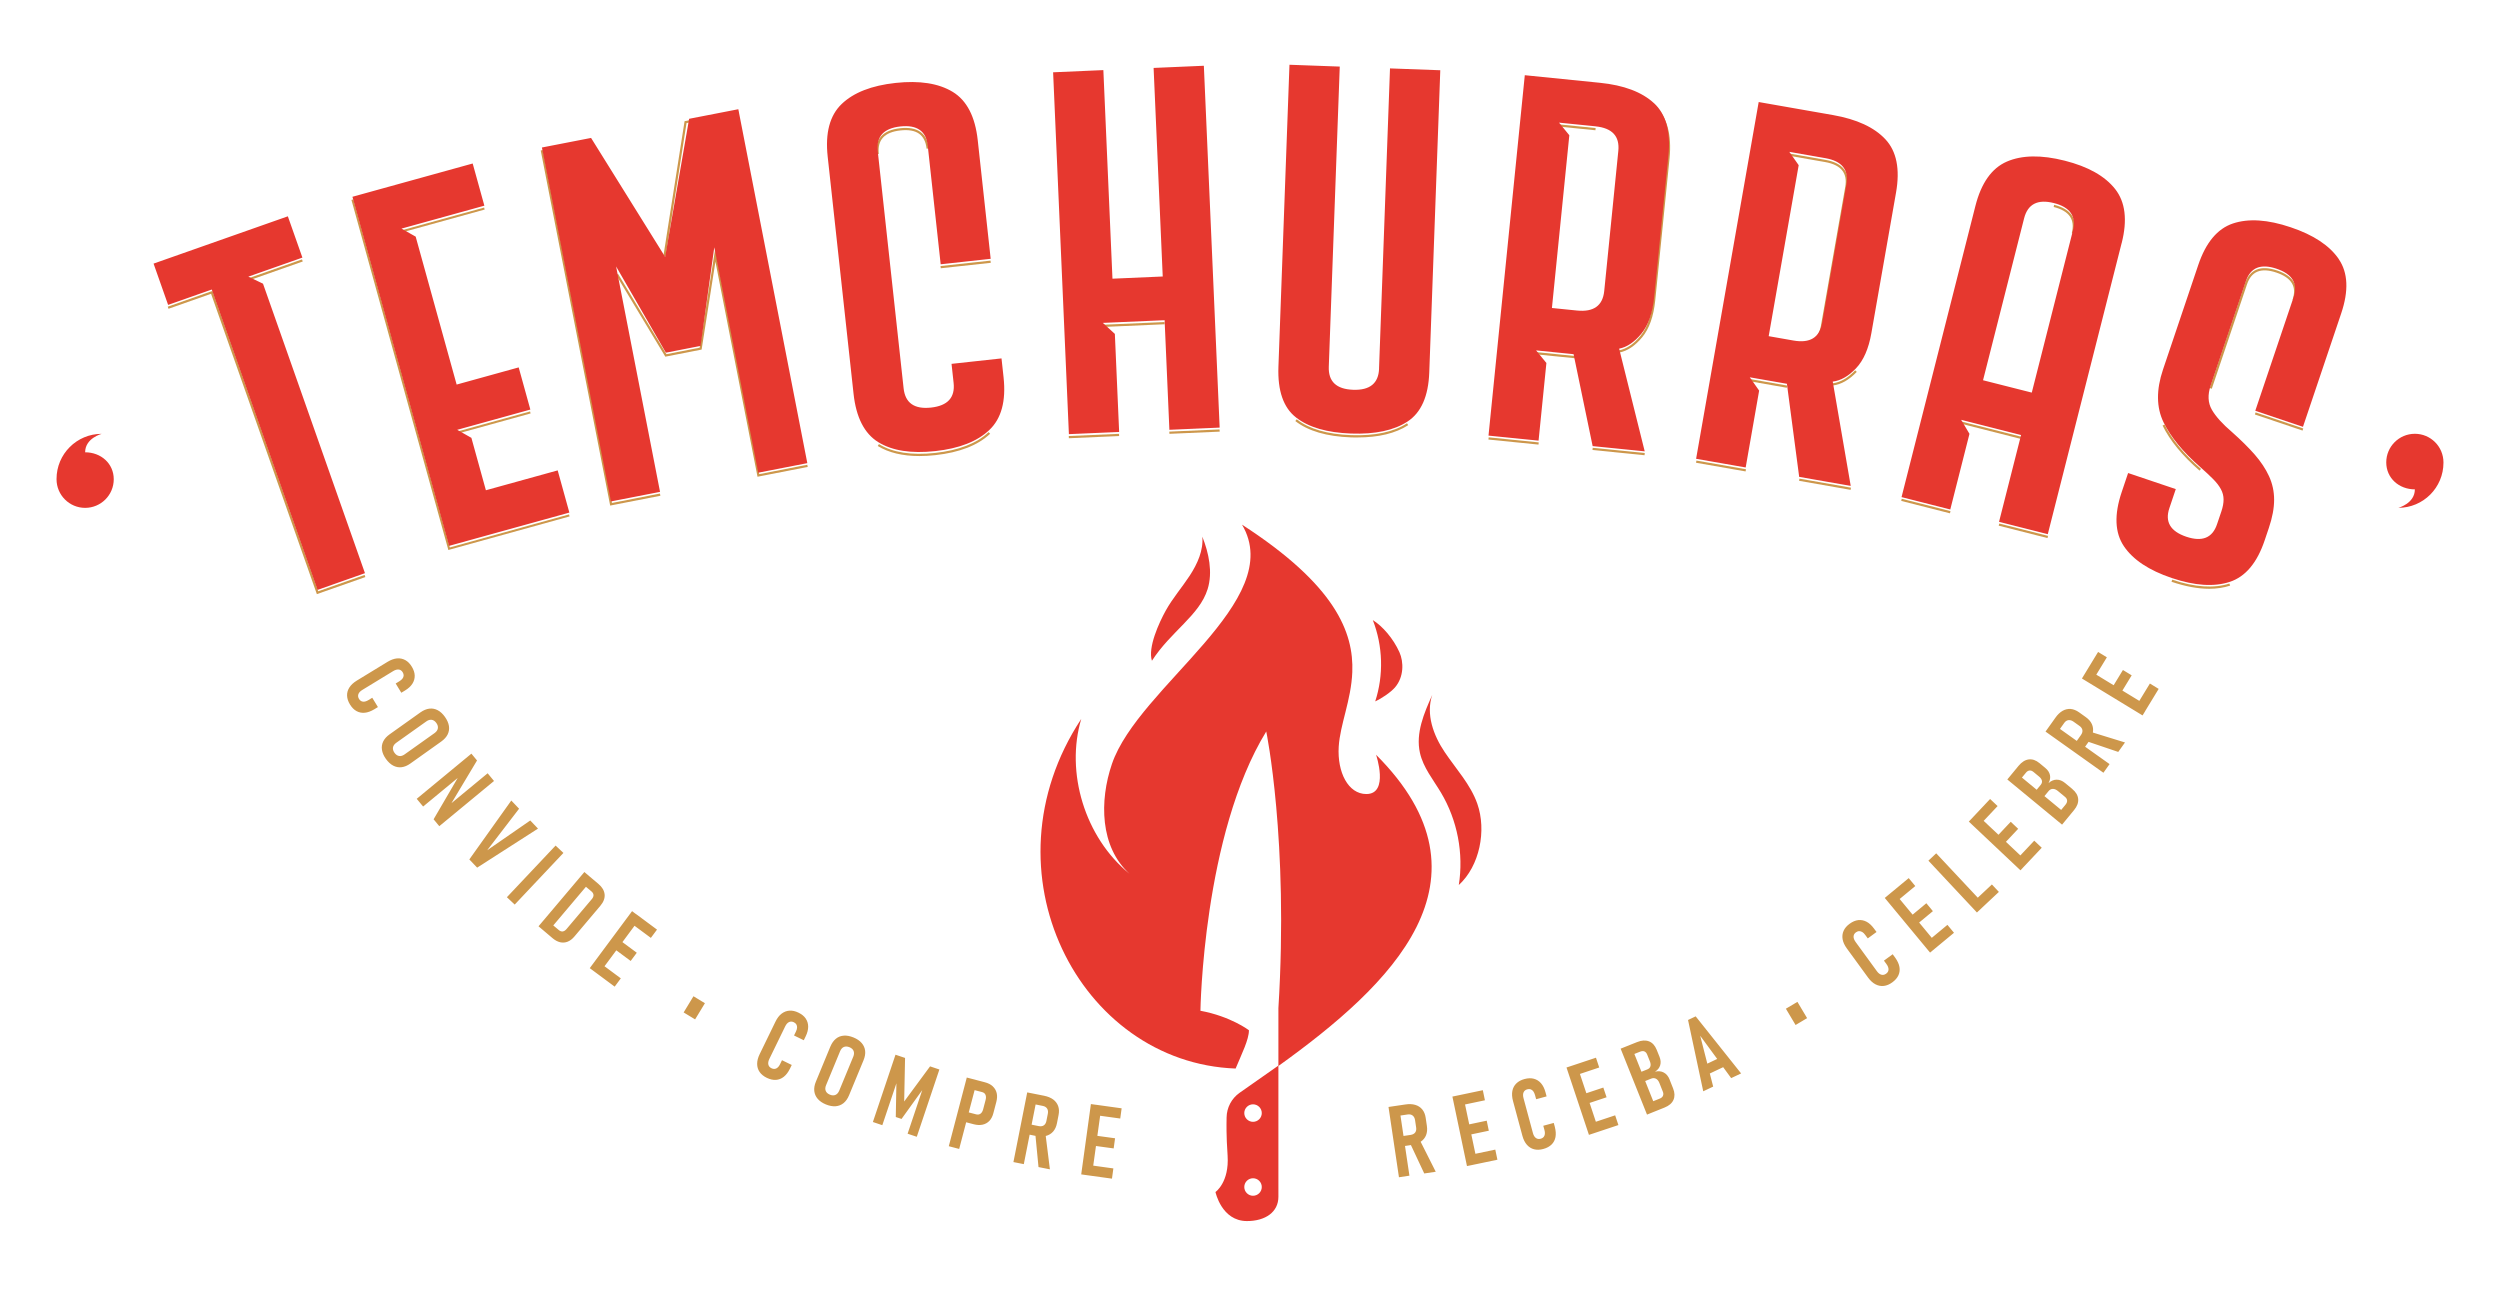 <svg width="122" height="63" viewBox="0 0 122 63" fill="none" xmlns="http://www.w3.org/2000/svg">
<path d="M29.777 24.672L29.766 24.618L26.387 7.343L26.493 7.322L29.864 24.545L32.206 24.085L32.227 24.193L29.777 24.672Z" fill="#CD974B"/>
<path d="M36.966 23.265L36.956 23.212L34.913 12.768L34.239 17.059L32.468 17.406L30.068 13.42L30.16 13.364L32.522 17.284L34.143 16.967L34.901 12.143L37.051 23.138L39.396 22.68L39.417 22.786L36.966 23.265Z" fill="#CD974B"/>
<path d="M32.482 12.51L32.374 12.493L33.407 5.914L36.016 5.405L36.037 5.511L33.503 6.006L32.482 12.51Z" fill="#CD974B"/>
<path d="M44.866 22.255C44.044 22.255 43.362 22.091 42.834 21.765L42.892 21.672C43.557 22.084 44.48 22.229 45.635 22.103C46.789 21.977 47.667 21.636 48.244 21.089L48.319 21.167C47.723 21.732 46.824 22.082 45.647 22.211C45.375 22.241 45.116 22.255 44.868 22.255H44.866Z" fill="#CD974B"/>
<path d="M42.779 7.524C42.697 6.775 43.085 6.349 43.931 6.257C44.351 6.212 44.678 6.271 44.912 6.435C45.147 6.6 45.286 6.874 45.327 7.245L45.218 7.257C45.182 6.917 45.056 6.67 44.849 6.524C44.638 6.375 44.333 6.321 43.941 6.365C43.157 6.45 42.812 6.827 42.885 7.512L42.777 7.524H42.779Z" fill="#CD974B"/>
<path d="M45.91 13.091L45.898 12.983L48.338 12.718L48.35 12.826L45.91 13.091Z" fill="#CD974B"/>
<path d="M66.237 21.35C66.136 21.35 66.033 21.348 65.929 21.345C64.745 21.301 63.83 21.033 63.212 20.547L63.278 20.461C63.879 20.933 64.772 21.193 65.932 21.235C67.093 21.277 68.011 21.083 68.662 20.656L68.721 20.747C68.111 21.146 67.276 21.348 66.237 21.348V21.35Z" fill="#CD974B"/>
<path d="M107.81 28.733C107.257 28.733 106.642 28.619 105.969 28.391L106.004 28.288C107.104 28.66 108.043 28.722 108.796 28.477L108.83 28.579C108.519 28.68 108.179 28.733 107.81 28.733Z" fill="#CD974B"/>
<path d="M107.935 18.971L107.833 18.936L109.551 13.84C109.668 13.493 109.861 13.261 110.126 13.155C110.388 13.049 110.722 13.065 111.121 13.199C111.52 13.333 111.794 13.525 111.939 13.767C112.083 14.013 112.099 14.312 111.981 14.661L111.878 14.626C111.984 14.311 111.974 14.04 111.845 13.823C111.714 13.603 111.459 13.427 111.086 13.302C110.713 13.176 110.403 13.16 110.166 13.256C109.933 13.35 109.76 13.559 109.654 13.875L107.935 18.971Z" fill="#CD974B"/>
<path d="M110.072 20.125L110.038 20.227L112.365 21.012L112.399 20.91L110.072 20.125Z" fill="#CD974B"/>
<path d="M107.338 22.967C106.494 22.234 105.887 21.493 105.534 20.766L105.631 20.719C105.978 21.432 106.576 22.162 107.409 22.886L107.338 22.967Z" fill="#CD974B"/>
<path d="M15.463 28.994L10.3 14.337L8.223 15.069L8.186 14.966L10.368 14.197L15.529 28.855L17.793 28.058L17.829 28.161L15.463 28.994Z" fill="#CD974B"/>
<path d="M14.738 12.659L12.101 13.587L12.137 13.689L14.774 12.761L14.738 12.659Z" fill="#CD974B"/>
<path d="M56.83 15.716L53.816 15.848L53.82 15.956L56.834 15.824L56.83 15.716Z" fill="#CD974B"/>
<path d="M59.515 20.956L57.062 21.063L57.067 21.171L59.52 21.064L59.515 20.956Z" fill="#CD974B"/>
<path d="M54.609 21.171L52.156 21.278L52.161 21.386L54.614 21.279L54.609 21.171Z" fill="#CD974B"/>
<path d="M72.647 21.343L72.636 21.45L75.079 21.696L75.09 21.589L72.647 21.343Z" fill="#CD974B"/>
<path d="M74.967 17.183L74.957 17.291L77.039 17.501L77.05 17.393L74.967 17.183Z" fill="#CD974B"/>
<path d="M77.724 21.853L77.714 21.96L80.254 22.216L80.265 22.108L77.724 21.853Z" fill="#CD974B"/>
<path d="M79.025 17.206L79.004 17.099C79.375 17.026 79.729 16.787 80.057 16.388C80.386 15.987 80.592 15.405 80.667 14.654L81.365 7.717C81.479 6.585 81.249 5.741 80.677 5.211L80.75 5.131C81.348 5.685 81.59 6.558 81.474 7.728L80.775 14.664C80.696 15.437 80.484 16.04 80.14 16.456C79.795 16.874 79.421 17.127 79.023 17.204L79.025 17.206Z" fill="#CD974B"/>
<path d="M76.087 6.07L76.076 6.178L77.857 6.357L77.868 6.25L76.087 6.07Z" fill="#CD974B"/>
<path d="M82.785 22.476L82.766 22.582L85.185 23.006L85.204 22.9L82.785 22.476Z" fill="#CD974B"/>
<path d="M85.404 18.498L85.385 18.605L87.196 18.923L87.215 18.816L85.404 18.498Z" fill="#CD974B"/>
<path d="M87.813 23.358L87.795 23.464L90.31 23.905L90.328 23.799L87.813 23.358Z" fill="#CD974B"/>
<path d="M89.444 18.814L89.43 18.706C89.806 18.661 90.176 18.448 90.533 18.073L90.611 18.148C90.237 18.541 89.844 18.764 89.444 18.812V18.814Z" fill="#CD974B"/>
<path d="M87.892 16.843C87.774 16.843 87.647 16.831 87.511 16.806L86.301 16.594L86.32 16.487L87.53 16.7C87.919 16.768 88.225 16.735 88.445 16.601C88.663 16.468 88.802 16.23 88.862 15.893L90.048 9.122C90.108 8.786 90.057 8.514 89.897 8.315C89.736 8.115 89.458 7.977 89.069 7.909L87.307 7.601L87.326 7.494L89.088 7.803C89.503 7.876 89.803 8.026 89.98 8.247C90.16 8.472 90.219 8.772 90.153 9.141L88.966 15.912C88.902 16.282 88.745 16.545 88.499 16.695C88.335 16.794 88.131 16.845 87.889 16.845L87.892 16.843Z" fill="#CD974B"/>
<path d="M95.158 25.05L92.779 24.445L92.805 24.341L95.184 24.944L95.158 25.05Z" fill="#CD974B"/>
<path d="M98.613 21.418L95.688 20.675L95.716 20.571L98.639 21.313L98.613 21.418Z" fill="#CD974B"/>
<path d="M99.918 26.258L97.537 25.653L97.565 25.549L99.944 26.151L99.918 26.258Z" fill="#CD974B"/>
<path d="M101.208 11.409L101.103 11.383C101.272 10.713 100.983 10.293 100.218 10.1L100.244 9.995C101.068 10.204 101.392 10.68 101.208 11.41V11.409Z" fill="#CD974B"/>
<path d="M21.878 26.84L21.866 26.791L17.15 9.755L17.245 9.729L21.95 26.716L27.769 25.104L27.795 25.202L21.878 26.84Z" fill="#CD974B"/>
<path d="M25.867 20.079L22.299 21.064L22.326 21.162L25.894 20.176L25.867 20.079Z" fill="#CD974B"/>
<path d="M23.625 10.129L19.581 11.245L19.608 11.343L23.652 10.226L23.625 10.129Z" fill="#CD974B"/>
<path d="M4.155 22.07C4.155 21.382 4.962 21.171 4.962 21.171C3.745 21.171 2.759 22.157 2.759 23.374C2.759 23.377 2.759 23.381 2.759 23.386C2.759 24.158 3.385 24.784 4.155 24.784C4.925 24.784 5.551 24.158 5.551 23.388C5.551 22.617 4.925 22.072 4.155 22.072V22.07Z" fill="#E6382F"/>
<path d="M117.845 23.882C117.845 24.571 117.038 24.782 117.038 24.782C118.255 24.782 119.241 23.795 119.241 22.579C119.241 22.575 119.241 22.572 119.241 22.567C119.241 21.794 118.615 21.169 117.845 21.169C117.075 21.169 116.449 21.794 116.449 22.565C116.449 23.335 117.075 23.881 117.845 23.881V23.882Z" fill="#E6382F"/>
<path d="M48.444 53.009C48.347 52.92 48.216 52.854 48.052 52.812L47.686 52.716L47.55 52.679L47.435 52.65L47.179 52.584L46.301 55.935L46.808 56.068L47.149 54.767L47.515 54.863C47.676 54.905 47.82 54.912 47.949 54.884C48.078 54.856 48.19 54.794 48.281 54.7C48.371 54.605 48.437 54.478 48.477 54.321L48.62 53.776C48.662 53.614 48.669 53.469 48.638 53.34C48.606 53.211 48.542 53.101 48.444 53.012V53.009ZM48.096 53.682L47.977 54.137C47.951 54.232 47.909 54.304 47.85 54.347C47.791 54.391 47.719 54.401 47.637 54.381L47.275 54.286L47.561 53.199L47.923 53.293C48.007 53.314 48.063 53.359 48.092 53.427C48.122 53.495 48.124 53.581 48.096 53.683V53.682ZM42.05 50.9C41.954 50.788 41.822 50.698 41.651 50.628C41.48 50.559 41.321 50.527 41.177 50.539C41.03 50.55 40.901 50.6 40.791 50.691C40.68 50.782 40.591 50.909 40.521 51.074L39.816 52.782C39.748 52.946 39.721 53.1 39.737 53.242C39.753 53.385 39.809 53.511 39.903 53.622C39.998 53.734 40.131 53.825 40.302 53.896C40.472 53.966 40.631 53.995 40.778 53.985C40.924 53.973 41.053 53.922 41.164 53.833C41.276 53.743 41.365 53.615 41.433 53.452L42.139 51.744C42.207 51.578 42.235 51.425 42.219 51.282C42.203 51.141 42.147 51.013 42.052 50.902L42.05 50.9ZM41.64 51.564L40.955 53.222C40.912 53.326 40.851 53.396 40.771 53.431C40.69 53.466 40.6 53.462 40.497 53.419C40.394 53.375 40.326 53.314 40.295 53.234C40.263 53.154 40.269 53.059 40.312 52.957L40.997 51.299C41.041 51.195 41.102 51.125 41.18 51.092C41.259 51.059 41.351 51.062 41.454 51.104C41.557 51.146 41.625 51.209 41.656 51.289C41.687 51.369 41.682 51.461 41.64 51.566V51.564ZM45.391 52.04L45.842 52.191L44.739 55.475L44.291 55.325L45.006 53.197L43.995 54.604L43.714 54.51L43.744 52.866L43.057 54.909L42.597 54.754L43.7 51.47L44.167 51.627L44.124 53.753L45.389 52.036L45.391 52.04ZM21.847 35.838C21.909 35.709 21.93 35.573 21.908 35.429C21.885 35.284 21.82 35.136 21.714 34.986C21.608 34.836 21.489 34.726 21.359 34.658C21.23 34.59 21.094 34.564 20.951 34.582C20.81 34.599 20.665 34.66 20.519 34.763L19.013 35.835C18.868 35.938 18.764 36.054 18.701 36.182C18.638 36.311 18.617 36.447 18.64 36.593C18.662 36.739 18.725 36.886 18.833 37.036C18.941 37.185 19.058 37.295 19.189 37.363C19.32 37.431 19.455 37.457 19.597 37.44C19.738 37.423 19.882 37.363 20.027 37.259L21.533 36.187C21.679 36.082 21.784 35.967 21.847 35.838ZM21.367 35.547C21.352 35.633 21.298 35.708 21.207 35.774L19.745 36.814C19.652 36.88 19.564 36.907 19.478 36.893C19.393 36.879 19.316 36.828 19.252 36.738C19.187 36.647 19.163 36.558 19.178 36.473C19.194 36.387 19.248 36.312 19.34 36.246L20.803 35.206C20.895 35.139 20.984 35.115 21.069 35.127C21.155 35.141 21.23 35.192 21.294 35.282C21.359 35.373 21.383 35.46 21.367 35.545V35.547ZM24.107 38.113L21.437 40.318L21.16 39.981L22.335 37.966L20.648 39.359L20.336 38.982L23.004 36.778L23.279 37.111L22.031 39.195L23.797 37.736L24.107 38.111V38.113ZM26.254 40.436L23.285 42.341L22.903 41.94L24.951 39.066L25.331 39.465L23.774 41.494L25.876 40.039L26.256 40.438L26.254 40.436ZM18.168 34.054L18.443 34.505L18.262 34.615C18.099 34.712 17.946 34.768 17.802 34.782C17.657 34.796 17.523 34.77 17.399 34.702C17.275 34.634 17.169 34.526 17.078 34.378C16.989 34.231 16.942 34.089 16.937 33.947C16.932 33.806 16.97 33.674 17.049 33.55C17.129 33.426 17.247 33.315 17.406 33.217L18.913 32.297C19.076 32.199 19.229 32.144 19.373 32.13C19.52 32.117 19.654 32.145 19.778 32.213C19.902 32.281 20.008 32.388 20.097 32.536C20.187 32.685 20.235 32.83 20.238 32.97C20.241 33.109 20.203 33.242 20.125 33.365C20.046 33.489 19.926 33.599 19.766 33.696L19.584 33.806L19.309 33.355L19.49 33.245C19.556 33.205 19.607 33.161 19.642 33.114C19.677 33.067 19.696 33.018 19.698 32.966C19.699 32.914 19.686 32.861 19.652 32.807C19.604 32.729 19.541 32.684 19.459 32.673C19.379 32.663 19.288 32.689 19.187 32.75L17.68 33.669C17.58 33.73 17.517 33.797 17.489 33.874C17.462 33.951 17.472 34.028 17.519 34.106C17.57 34.188 17.634 34.233 17.714 34.24C17.794 34.249 17.885 34.223 17.983 34.162L18.164 34.052L18.168 34.054ZM33.841 48.617L34.4 48.957L33.921 49.746L33.362 49.407L33.841 48.617ZM27.495 41.623L25.118 44.143L24.736 43.784L27.113 41.264L27.495 41.623ZM31.045 44.61L32.062 45.365L31.762 45.769L30.965 45.178L30.374 45.975L31.075 46.494L30.777 46.895L30.076 46.376L29.5 47.153L30.296 47.744L29.996 48.148L29.2 47.557L28.78 47.245L30.845 44.464L31.045 44.614V44.61ZM29.505 43.646C29.487 43.462 29.388 43.292 29.205 43.137L28.916 42.893L28.898 42.878L28.776 42.775L28.517 42.555L26.28 45.203L26.547 45.429L26.967 45.785C27.089 45.888 27.211 45.952 27.337 45.982C27.46 46.01 27.582 46.001 27.701 45.954C27.819 45.907 27.929 45.823 28.032 45.701L29.299 44.2C29.454 44.017 29.522 43.833 29.506 43.648L29.505 43.646ZM28.879 43.878L27.645 45.339C27.588 45.407 27.527 45.445 27.462 45.454C27.398 45.462 27.335 45.441 27.272 45.389L27 45.161L28.593 43.275L28.865 43.503C28.928 43.556 28.959 43.615 28.963 43.679C28.964 43.744 28.937 43.81 28.879 43.88V43.878ZM39.321 49.708C39.399 49.825 39.439 49.956 39.439 50.102C39.439 50.248 39.399 50.407 39.317 50.574L39.225 50.764L38.749 50.532L38.841 50.342C38.876 50.273 38.894 50.208 38.897 50.151C38.901 50.093 38.89 50.041 38.864 49.995C38.838 49.95 38.798 49.914 38.74 49.886C38.657 49.846 38.58 49.842 38.505 49.877C38.43 49.912 38.369 49.982 38.317 50.088L37.544 51.676C37.494 51.78 37.477 51.871 37.496 51.951C37.513 52.031 37.564 52.09 37.647 52.13C37.733 52.172 37.813 52.174 37.884 52.139C37.958 52.103 38.019 52.033 38.069 51.928L38.161 51.738L38.637 51.97L38.545 52.16C38.461 52.329 38.362 52.458 38.247 52.549C38.132 52.639 38.005 52.688 37.865 52.699C37.726 52.707 37.578 52.674 37.419 52.598C37.266 52.523 37.147 52.427 37.069 52.312C36.989 52.197 36.949 52.064 36.949 51.916C36.949 51.768 36.989 51.611 37.071 51.444L37.843 49.856C37.925 49.687 38.024 49.556 38.141 49.467C38.257 49.379 38.385 49.33 38.526 49.319C38.667 49.311 38.813 49.342 38.968 49.419C39.125 49.495 39.244 49.591 39.322 49.708H39.321ZM95.355 45.52L94.532 46.201L94.187 46.487L91.977 43.819L92.171 43.658L92.307 43.545L92.382 43.484L93.145 42.852L93.466 43.239L92.703 43.871L93.335 44.635L94.006 44.078L94.325 44.464L93.654 45.02L94.271 45.766L95.034 45.133L95.355 45.52ZM99.271 41.025L99.637 41.37L98.769 42.29L98.599 42.472L96.078 40.094L96.437 39.713L97.117 38.991L97.483 39.336L96.803 40.058L97.525 40.737L98.123 40.103L98.487 40.446L97.889 41.081L98.593 41.745L99.273 41.023L99.271 41.025ZM87.714 48.891L88.187 49.685L87.624 50.02L87.151 49.225L87.714 48.891ZM92.692 47.183C92.718 47.325 92.703 47.461 92.645 47.59C92.587 47.719 92.488 47.834 92.347 47.937C92.209 48.038 92.07 48.098 91.93 48.113C91.791 48.129 91.655 48.103 91.524 48.035C91.394 47.967 91.273 47.857 91.163 47.707L90.123 46.28C90.011 46.126 89.944 45.978 89.919 45.834C89.895 45.689 89.91 45.553 89.968 45.424C90.025 45.295 90.123 45.18 90.263 45.079C90.404 44.976 90.545 44.917 90.684 44.901C90.824 44.886 90.958 44.913 91.089 44.981C91.218 45.049 91.338 45.161 91.449 45.311L91.575 45.481L91.148 45.794L91.022 45.623C90.977 45.56 90.928 45.513 90.879 45.483C90.829 45.454 90.778 45.438 90.726 45.44C90.674 45.44 90.623 45.461 90.571 45.497C90.496 45.551 90.458 45.619 90.454 45.701C90.451 45.783 90.484 45.87 90.552 45.966L91.592 47.394C91.66 47.488 91.733 47.545 91.812 47.566C91.89 47.587 91.967 47.571 92.042 47.517C92.119 47.461 92.159 47.392 92.16 47.312C92.162 47.231 92.129 47.142 92.061 47.05L91.936 46.879L92.363 46.567L92.488 46.738C92.598 46.892 92.666 47.04 92.692 47.184V47.183ZM51.395 53.654C51.278 53.568 51.128 53.507 50.945 53.471L50.47 53.377L50.128 53.309L49.455 56.709L49.962 56.81L50.246 55.372L50.532 55.43L50.679 56.953L51.235 57.063L51.032 55.435C51.032 55.435 51.039 55.435 51.041 55.433C51.182 55.397 51.299 55.325 51.392 55.221C51.484 55.116 51.547 54.98 51.58 54.811L51.658 54.414C51.691 54.25 51.684 54.103 51.637 53.974C51.59 53.846 51.51 53.739 51.393 53.652L51.395 53.654ZM51.134 54.351L51.062 54.714C51.041 54.808 50.999 54.877 50.935 54.919C50.87 54.961 50.79 54.973 50.691 54.954L50.342 54.884L50.538 53.898L50.886 53.968C50.984 53.987 51.055 54.03 51.099 54.098C51.142 54.166 51.154 54.25 51.134 54.351ZM104.688 34.699L104.557 34.913L101.598 33.111L101.87 32.663L102.386 31.816L102.815 32.077L102.299 32.924L103.146 33.44L103.599 32.696L104.026 32.956L103.573 33.7L104.399 34.203L104.915 33.356L105.343 33.618L104.685 34.699H104.688ZM101.134 38.507L100.775 38.21C100.641 38.1 100.505 38.047 100.364 38.048C100.225 38.048 100.09 38.106 99.967 38.217C100.042 38.083 100.066 37.952 100.038 37.823C100.01 37.694 99.935 37.578 99.81 37.475L99.526 37.24C99.353 37.097 99.177 37.037 99.001 37.06C98.825 37.083 98.66 37.187 98.506 37.372L98.156 37.797L97.957 38.038L100.629 40.242L100.962 39.838L101.215 39.531C101.364 39.35 101.431 39.171 101.415 38.991C101.399 38.812 101.305 38.651 101.131 38.508L101.134 38.507ZM99.043 37.6C99.106 37.595 99.168 37.618 99.23 37.668L99.508 37.898C99.587 37.963 99.632 38.031 99.646 38.1C99.66 38.17 99.639 38.236 99.587 38.301L99.39 38.54L98.67 37.945L98.87 37.703C98.921 37.64 98.978 37.607 99.043 37.602V37.6ZM99.768 38.85L99.97 38.606C100.028 38.536 100.097 38.5 100.176 38.498C100.256 38.496 100.338 38.529 100.423 38.599L100.775 38.89C100.836 38.941 100.869 38.998 100.875 39.064C100.88 39.131 100.854 39.199 100.798 39.267L100.585 39.525L99.768 38.85ZM102.133 35.741C102.157 35.596 102.14 35.46 102.083 35.335C102.025 35.207 101.926 35.094 101.786 34.995L101.457 34.76C101.321 34.664 101.185 34.61 101.049 34.597C100.913 34.587 100.781 34.617 100.655 34.688C100.53 34.76 100.411 34.871 100.305 35.023L100.122 35.281L99.984 35.474L99.96 35.507L99.822 35.701L102.647 37.71L102.947 37.288L101.753 36.44L101.922 36.203L103.37 36.694L103.7 36.232L102.133 35.749C102.133 35.749 102.133 35.742 102.135 35.741H102.133ZM100.526 35.572L100.732 35.282C100.789 35.2 100.859 35.153 100.937 35.143C101.016 35.133 101.1 35.155 101.183 35.214L101.485 35.429C101.563 35.486 101.608 35.553 101.621 35.629C101.633 35.706 101.61 35.784 101.553 35.866L101.347 36.156L100.528 35.573L100.526 35.572ZM97.544 43.526L96.856 44.171L96.474 44.53L94.106 42.001L94.487 41.642L96.516 43.807L97.204 43.162L97.544 43.524V43.526ZM69.334 55.714C69.454 55.632 69.542 55.526 69.592 55.397C69.643 55.268 69.657 55.118 69.632 54.947L69.573 54.546C69.549 54.381 69.493 54.246 69.406 54.14C69.319 54.034 69.207 53.961 69.068 53.919C68.928 53.877 68.766 53.87 68.583 53.898L67.994 53.985L67.759 54.02L68.269 57.45L68.78 57.373L68.564 55.923L68.853 55.879L69.503 57.265L70.064 57.181L69.327 55.717C69.327 55.717 69.332 55.714 69.336 55.712L69.334 55.714ZM68.343 54.438L68.693 54.386C68.792 54.372 68.872 54.388 68.937 54.438C69 54.487 69.04 54.564 69.055 54.665L69.109 55.031C69.122 55.127 69.106 55.205 69.059 55.268C69.012 55.329 68.94 55.367 68.841 55.383L68.491 55.435L68.343 54.44V54.438ZM53.755 53.95L54.736 54.086L54.668 54.584L53.687 54.449L53.551 55.43L54.415 55.548L54.347 56.043L53.483 55.925L53.35 56.883L54.332 57.019L54.264 57.518L53.011 57.345L52.763 57.31L53.236 53.879L53.483 53.913H53.493L53.753 53.95H53.755ZM82.376 49.774L83.118 53.255L83.603 53.026L83.439 52.387L84.091 52.078L84.481 52.612L84.966 52.383L82.749 49.598L82.374 49.776L82.376 49.774ZM83.798 51.677L83.317 51.906L82.97 50.546L83.8 51.677H83.798ZM73.073 56.594L72.102 56.798L71.999 56.819L71.834 56.854L71.588 56.904L70.877 53.513L71.122 53.462L72.362 53.202L72.464 53.694L71.494 53.898L71.698 54.869L72.552 54.689L72.654 55.179L71.8 55.358L71.999 56.305L72.97 56.101L73.073 56.592V56.594ZM81.477 52.679C81.412 52.519 81.318 52.406 81.194 52.34C81.071 52.273 80.928 52.26 80.764 52.298C80.895 52.218 80.978 52.113 81.017 51.986C81.055 51.859 81.044 51.721 80.984 51.571L80.846 51.228C80.762 51.02 80.638 50.883 80.471 50.818C80.305 50.754 80.11 50.764 79.887 50.855L79.573 50.98L79.087 51.175L80.374 54.393L80.663 54.276L81.229 54.049C81.447 53.962 81.594 53.837 81.665 53.673C81.736 53.509 81.731 53.323 81.647 53.114L81.475 52.681L81.477 52.679ZM80.049 51.318C80.124 51.289 80.191 51.285 80.25 51.311C80.307 51.337 80.351 51.386 80.38 51.459L80.515 51.796C80.553 51.89 80.56 51.972 80.539 52.038C80.518 52.106 80.468 52.155 80.391 52.186L80.103 52.301L79.757 51.433L80.049 51.317V51.318ZM81.153 53.476C81.125 53.537 81.071 53.584 80.989 53.615L80.678 53.739L80.285 52.755L80.579 52.636C80.663 52.603 80.741 52.605 80.811 52.641C80.882 52.678 80.938 52.748 80.978 52.849L81.147 53.274C81.177 53.347 81.179 53.415 81.151 53.476H81.153ZM78.819 54.426L78.978 54.903L77.777 55.303L77.54 55.381L76.445 52.094L76.682 52.016L77.883 51.616L78.042 52.094L77.1 52.408L77.414 53.349L78.242 53.073L78.401 53.547L77.573 53.823L77.878 54.741L78.819 54.428V54.426ZM75.877 54.999C75.924 55.182 75.934 55.344 75.908 55.489C75.88 55.632 75.818 55.754 75.718 55.852C75.619 55.949 75.485 56.024 75.317 56.069C75.152 56.115 75 56.12 74.864 56.085C74.728 56.05 74.612 55.977 74.514 55.867C74.416 55.756 74.343 55.611 74.294 55.431L73.834 53.727C73.785 53.544 73.775 53.382 73.803 53.237C73.831 53.093 73.895 52.972 73.996 52.873C74.096 52.774 74.228 52.702 74.395 52.657C74.565 52.612 74.716 52.606 74.852 52.643C74.988 52.679 75.103 52.751 75.201 52.862C75.297 52.972 75.37 53.119 75.419 53.3L75.474 53.504L74.964 53.642L74.908 53.438C74.887 53.363 74.859 53.302 74.824 53.255C74.789 53.208 74.746 53.176 74.697 53.159C74.648 53.141 74.592 53.141 74.531 53.159C74.443 53.183 74.382 53.232 74.35 53.307C74.317 53.382 74.317 53.476 74.347 53.589L74.807 55.294C74.836 55.405 74.885 55.486 74.951 55.534C75.018 55.583 75.094 55.594 75.183 55.571C75.276 55.547 75.337 55.496 75.368 55.421C75.399 55.346 75.399 55.252 75.368 55.141L75.312 54.937L75.823 54.799L75.879 55.003L75.877 54.999Z" fill="#CD974B"/>
<path d="M71.189 43.193C71.434 41.649 71.121 40.023 70.319 38.679C69.943 38.048 69.453 37.458 69.293 36.739C69.078 35.781 69.491 34.807 69.894 33.911C69.575 34.854 69.948 35.882 70.504 36.706C71.06 37.532 71.764 38.284 72.093 39.223C72.55 40.527 72.21 42.261 71.187 43.191L71.189 43.193ZM58.931 28.754C59.189 27.926 58.992 26.988 58.673 26.188C58.733 26.856 58.436 27.513 58.06 28.09C57.683 28.667 57.221 29.196 56.889 29.796C56.556 30.395 56.007 31.607 56.214 32.245C57.145 30.803 58.532 30.033 58.931 28.752V28.754ZM67.107 34.231C67.414 34.089 67.865 33.791 68.078 33.543C68.517 33.029 68.503 32.302 68.294 31.832C67.991 31.154 67.464 30.554 66.994 30.261C67.487 31.528 67.529 32.944 67.109 34.233L67.107 34.231ZM62.386 52.021V58.403C62.386 59.144 61.758 59.588 60.85 59.588C59.611 59.588 59.315 58.17 59.315 58.17C59.315 58.17 59.993 57.704 59.907 56.392C59.872 55.85 59.858 55.505 59.855 55.207C59.851 54.978 59.855 54.775 59.858 54.531C59.865 54.051 60.101 53.603 60.493 53.328L62.386 52V49.197C62.893 41.008 61.793 35.696 61.793 35.696C58.703 40.732 58.581 49.325 58.581 49.325C60.062 49.6 60.948 50.276 60.948 50.276C60.948 50.733 60.599 51.421 60.298 52.145C52.667 51.864 47.857 42.531 52.765 35.084C51.988 37.686 52.934 40.865 55.12 42.641C53.671 41.323 53.65 39.077 54.262 37.282C55.559 33.482 62.819 29.327 60.611 25.604C65.174 28.553 66.068 30.864 65.992 32.797C65.938 34.17 65.395 35.352 65.329 36.44C65.254 37.686 65.791 38.749 66.678 38.749C67.802 38.749 67.152 36.832 67.152 36.832C73.263 42.942 67.893 48.07 62.386 52.021ZM61.575 57.926C61.575 57.69 61.383 57.499 61.148 57.499C60.913 57.499 60.721 57.69 60.721 57.926C60.721 58.161 60.913 58.353 61.148 58.353C61.383 58.353 61.575 58.161 61.575 57.926ZM61.575 54.318C61.575 54.083 61.383 53.891 61.148 53.891C60.913 53.891 60.721 54.083 60.721 54.318C60.721 54.553 60.913 54.745 61.148 54.745C61.383 54.745 61.575 54.553 61.575 54.318Z" fill="#E6382F"/>
<path d="M58.748 3.209L59.519 20.867L57.066 20.974L56.833 15.626L53.819 15.757L54.405 16.294L54.614 21.08L52.162 21.186L51.392 3.528L53.844 3.421L54.288 13.6L56.741 13.493L56.296 3.315L58.748 3.209ZM48.875 17.49L46.435 17.756L46.536 18.683C46.615 19.4 46.247 19.801 45.433 19.89C44.619 19.978 44.173 19.665 44.096 18.948L42.834 7.379C42.756 6.663 43.124 6.26 43.938 6.171C44.751 6.083 45.198 6.396 45.274 7.113L45.905 12.897L48.345 12.63L47.714 6.846C47.589 5.69 47.181 4.904 46.493 4.484C45.804 4.066 44.875 3.92 43.704 4.047C42.533 4.174 41.656 4.517 41.074 5.075C40.492 5.633 40.265 6.489 40.391 7.644L41.653 19.213C41.778 20.369 42.181 21.157 42.86 21.577C43.54 21.997 44.466 22.141 45.639 22.014C46.81 21.887 47.69 21.543 48.279 20.984C48.868 20.426 49.1 19.569 48.974 18.413L48.873 17.486L48.875 17.49ZM33.629 5.797L32.459 12.536L28.844 6.731L26.446 7.198L29.813 24.47L32.21 24.003L30.066 13.003L32.494 17.211L34.188 16.88L34.857 12.069L37.001 23.068L39.397 22.601L36.03 5.33L33.632 5.797H33.629ZM12.12 13.5L14.757 12.571L14.047 10.556L7.494 12.864L8.204 14.879L10.334 14.129L15.496 28.787L17.81 27.971L12.835 13.844L12.118 13.5H12.12ZM23.712 23.926L23.004 21.367L22.312 20.975L25.881 19.987L25.312 17.929L22.284 18.767L20.285 11.548L19.593 11.156L23.637 10.037L23.067 7.979L17.199 9.603L21.916 26.638L27.785 25.014L27.215 22.955L23.713 23.924L23.712 23.926ZM92.009 6.799C92.555 7.384 92.727 8.251 92.527 9.394L91.322 16.261C91.19 17.019 90.939 17.589 90.573 17.974C90.207 18.359 89.827 18.575 89.438 18.622L90.315 23.712L87.8 23.271L87.201 18.729L85.39 18.412L85.846 19.062L85.189 22.812L82.77 22.389L85.824 4.979L89.451 5.615C90.611 5.819 91.463 6.213 92.009 6.799ZM89.081 7.719L87.319 7.411L87.776 8.061L86.312 16.405L87.521 16.618C88.326 16.759 88.792 16.475 88.917 15.766L90.104 8.995C90.228 8.286 89.888 7.86 89.081 7.719ZM80.714 5.033C81.301 5.577 81.536 6.428 81.419 7.585L80.721 14.521C80.644 15.287 80.436 15.874 80.098 16.285C79.76 16.695 79.399 16.939 79.014 17.015L80.262 22.026L77.721 21.77L76.79 17.284L74.962 17.099L75.464 17.714L75.082 21.503L72.639 21.258L74.41 3.67L78.073 4.04C79.246 4.158 80.124 4.49 80.712 5.033H80.714ZM77.861 6.164L76.081 5.985L76.583 6.6L75.734 15.03L76.956 15.154C77.77 15.236 78.213 14.919 78.286 14.203L78.974 7.364C79.046 6.647 78.676 6.248 77.861 6.166V6.164ZM103.536 11.862L99.932 26.068L97.553 25.465L98.628 21.23L95.704 20.487L96.11 21.171L95.174 24.862L92.795 24.259L96.399 10.053C96.685 8.927 97.198 8.204 97.936 7.885C98.675 7.566 99.617 7.552 100.758 7.841C101.9 8.13 102.721 8.592 103.219 9.225C103.718 9.858 103.824 10.738 103.538 11.864L103.536 11.862ZM100.232 9.91C99.439 9.708 98.954 9.957 98.776 10.656L96.772 18.556L99.151 19.159L101.156 11.259C101.333 10.562 101.025 10.11 100.232 9.91ZM114.135 12.646C113.683 11.984 112.901 11.464 111.783 11.09C110.666 10.713 109.729 10.652 108.969 10.905C108.209 11.159 107.644 11.836 107.273 12.937L105.555 18.033C105.22 19.025 105.229 19.884 105.581 20.608C105.933 21.331 106.531 22.059 107.371 22.791C107.623 23.014 107.834 23.211 108.001 23.38C108.169 23.549 108.294 23.712 108.38 23.872C108.465 24.03 108.509 24.196 108.51 24.369C108.512 24.541 108.477 24.738 108.404 24.954L108.191 25.583C107.967 26.251 107.466 26.453 106.691 26.192C105.915 25.93 105.64 25.465 105.865 24.799L106.178 23.868L103.852 23.084L103.538 24.015C103.167 25.116 103.202 25.996 103.646 26.655C104.089 27.314 104.868 27.832 105.985 28.208C107.102 28.585 108.043 28.647 108.81 28.396C109.577 28.145 110.145 27.469 110.516 26.368L110.72 25.763C110.893 25.25 110.978 24.792 110.977 24.386C110.977 23.98 110.893 23.598 110.729 23.239C110.565 22.882 110.333 22.532 110.034 22.188C109.736 21.847 109.366 21.481 108.927 21.09C108.456 20.689 108.127 20.323 107.937 19.992C107.747 19.661 107.728 19.269 107.879 18.819L109.598 13.723C109.823 13.056 110.323 12.854 111.099 13.115C111.874 13.376 112.149 13.842 111.925 14.508L110.058 20.045L112.385 20.829L114.251 15.292C114.623 14.19 114.583 13.308 114.133 12.648L114.135 12.646ZM67.299 17.986C67.273 18.706 66.851 19.051 66.032 19.021C65.213 18.992 64.819 18.617 64.845 17.897L65.38 3.249L62.926 3.16L62.387 17.906C62.346 19.069 62.63 19.89 63.243 20.37C63.857 20.852 64.751 21.113 65.929 21.157C67.107 21.2 68.027 21.003 68.69 20.569C69.352 20.135 69.706 19.337 69.748 18.174L70.286 3.428L67.832 3.338L67.297 17.986H67.299Z" fill="#E6382F"/>
</svg>
